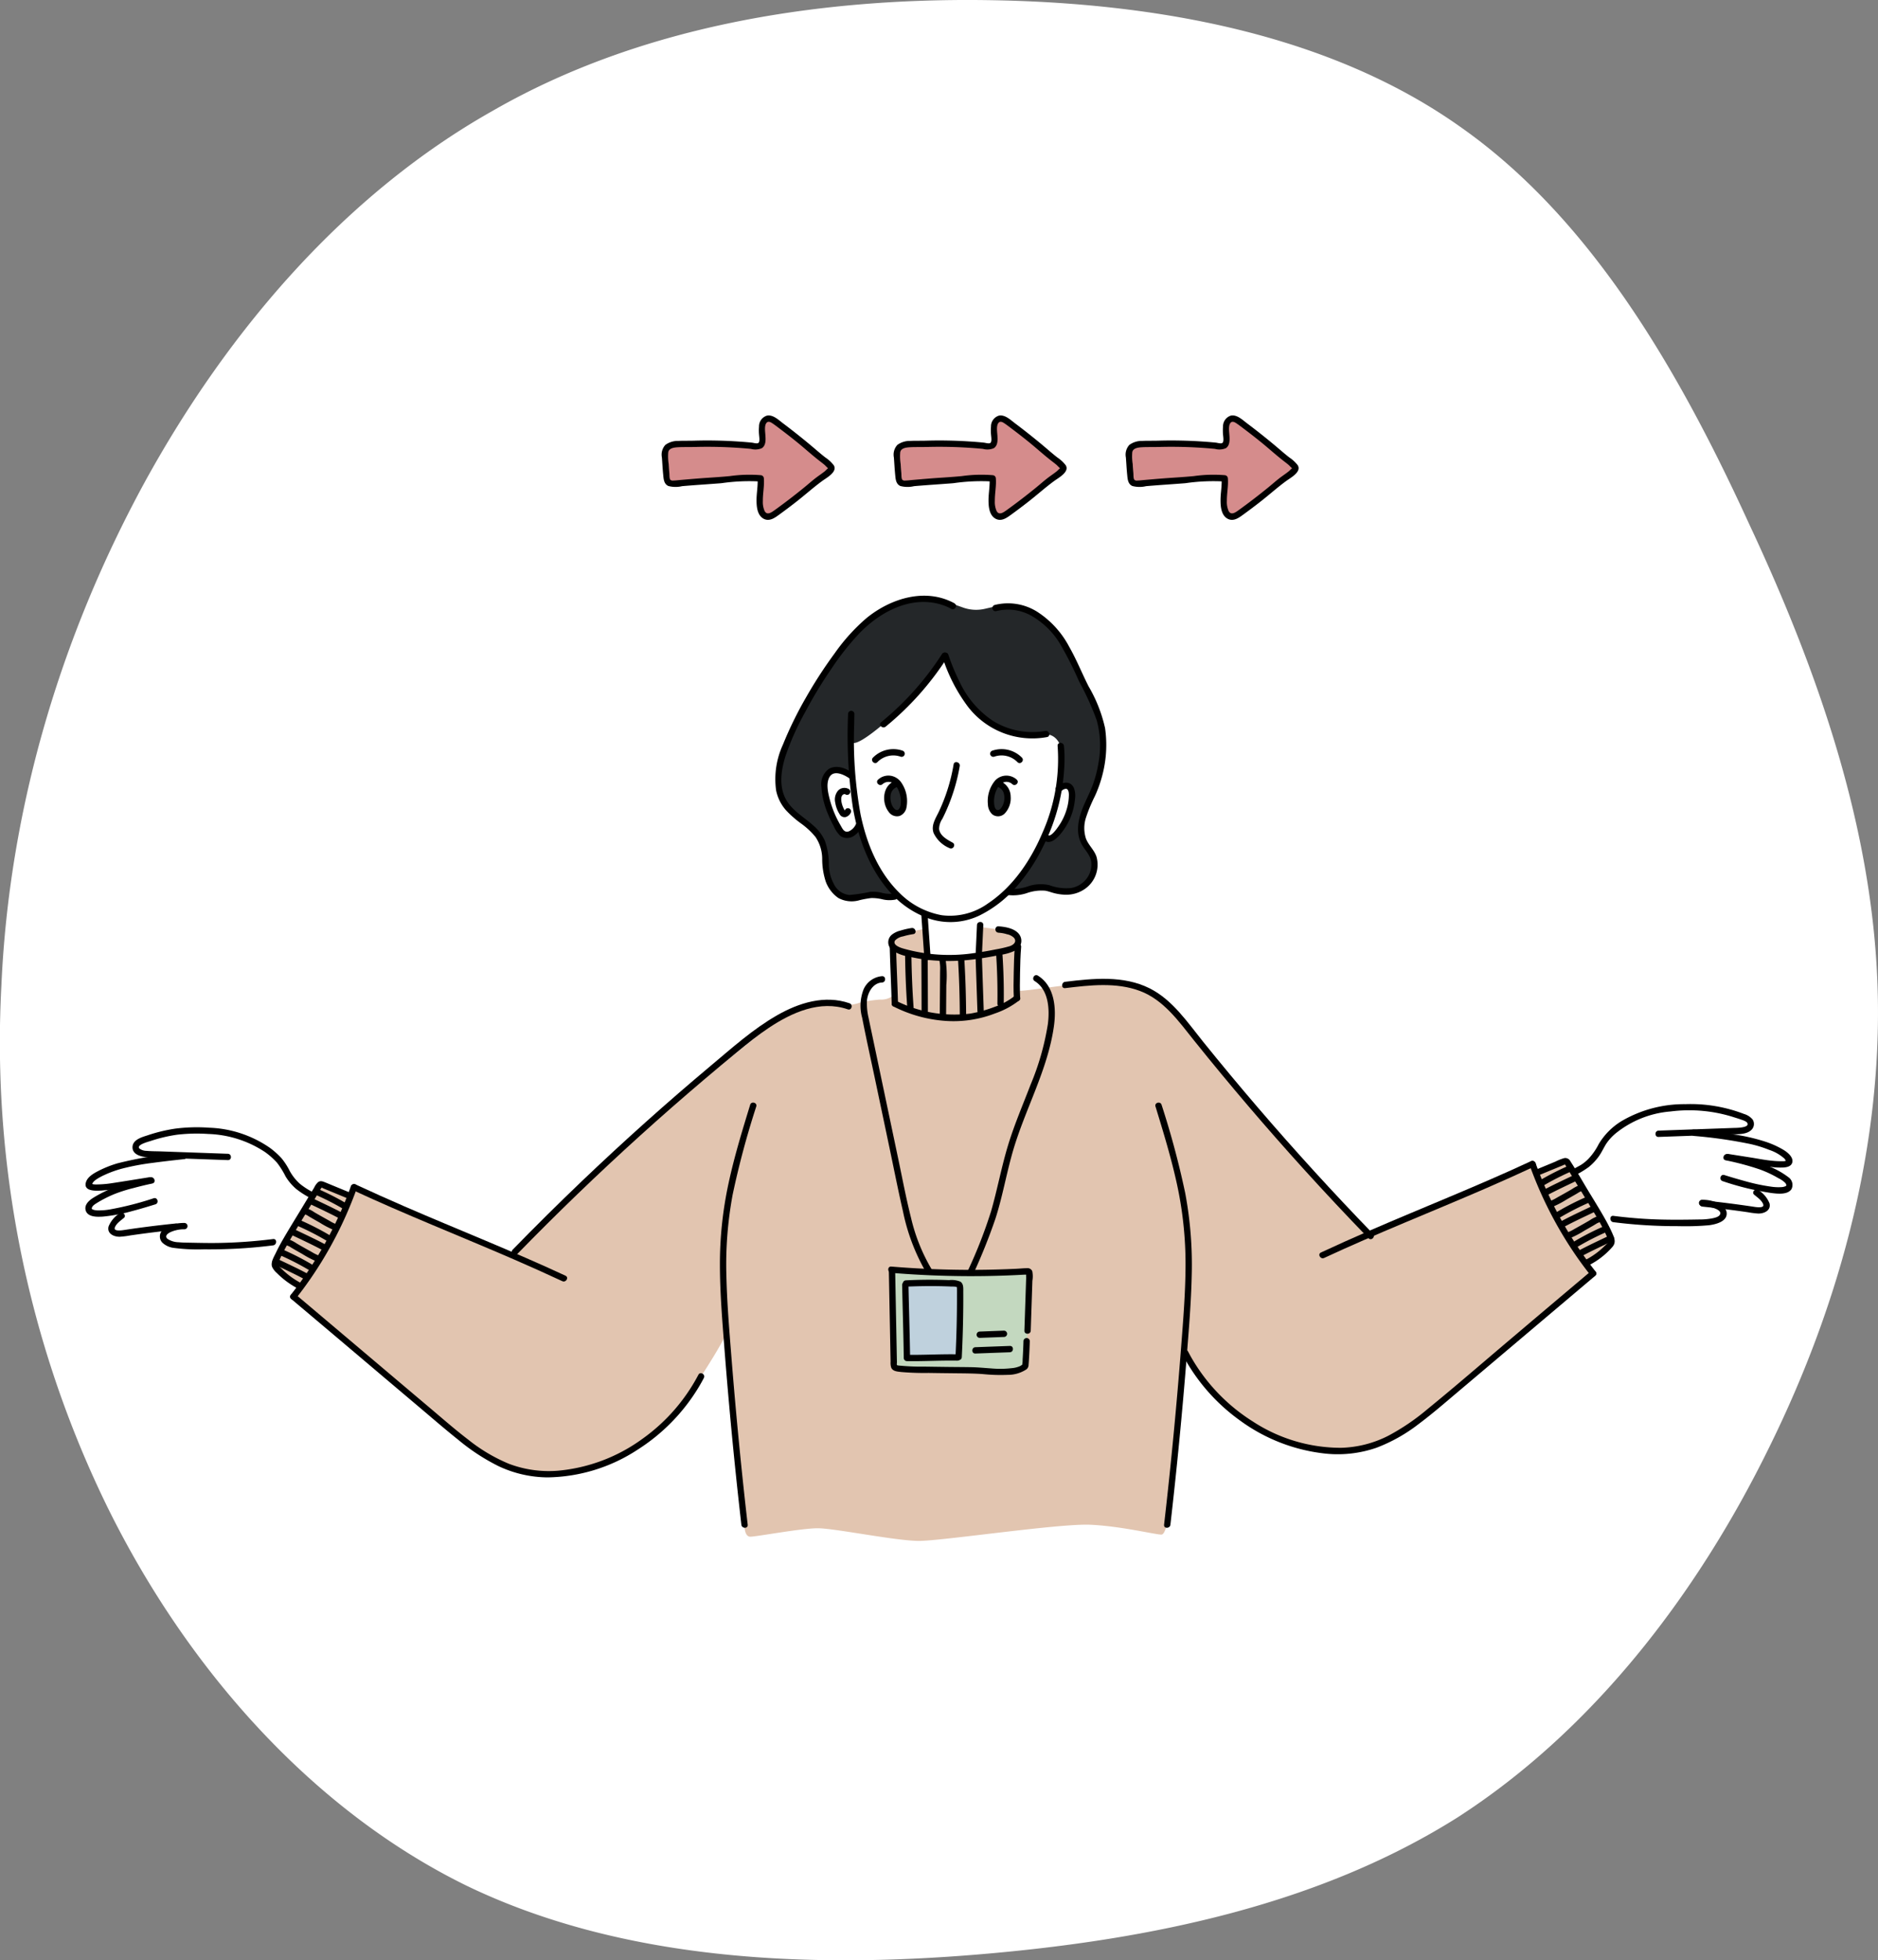 <svg xmlns="http://www.w3.org/2000/svg" width="330" height="344.438" viewBox="0 0 330 344.438"><rect x="0" y="0" width="330" height="344.438" fill="#808080" stroke="none"/><defs><clipPath id="a"><path data-name="長方形 138" fill="none" d="M0 0h300v197.755H0z"/></clipPath></defs><g data-name="グループ 247"><g data-name="グループ 246"><path d="M256.847 22.462c22.8 16.086 38.189 42.7 50.464 69.509 12.47 26.612 21.627 53.622 22.6 81.028s-6.233 55.411-19.088 81.426c-12.665 25.818-30.98 49.65-54.751 64.942-23.966 15.093-53.192 21.449-83.977 24.03s-63.129.993-90.212-12.114c-27.083-13.306-49.1-38.131-63.129-66.729a185.93 185.93 0 01-18.51-91.355c1.359-30.982 10.322-61.169 25.13-88.377C40.182 57.81 60.835 33.981 86.555 19.483c25.524-14.7 56.309-19.86 86.7-19.463s60.795 6.157 83.592 22.442z" fill="#fff"/><g data-name="グループ 236"><g data-name="グループ 235"><g data-name="グループ 230"><g data-name="グループ 229" clip-path="url(#a)" transform="translate(15 73)"><path data-name="パス 1657" d="M39.786 136.926l-3.8-3-2.1-3.227s-3.686-3.382-7.578-4.274a47.589 47.589 0 00-10.074-.612l-4.627 1.048-2.087.79-.54 1.031.591.807 2.841.624 2.225.235-5.438.817-3.223.728-3.092 1.177-1.776 1.137-.421.567.44.814 3.8.083-.314.753-3.069 1.59-.985 1.24.539.783 1.908.2 3.348-.379.009.754L5 141.925l-.426.914.367.675.85.236 8.146-1.008 1.1.126-1.406.747.2 1.217.779.594 3.314.479 6.888.063 6.448-.456 3.854-.3z" fill="#fff"/><path data-name="パス 1658" d="M294.631 139.607l-7.037-.741-.59-.319 1.439.682-.139 1.224-.751.63-3.289.632-6.878.38-6.463-.157-4.071-.849-4.815-8.148 3.632-2.355 1.952-3.32s3.525-3.549 7.373-4.619a47.569 47.569 0 0110.035-1.076l4.67.833 2.122.693.587 1-.553.833-2.81.755-2.212.337 4.834 1.359 2.963.741 3.333 1.111 1.481 1.111v1.111h-2.963l-4.074-.37 2.593 1.111 3.7 1.852.741.741-.37 1.111-2.963.37-.545-.38-2.047.38 1.719 1.806" fill="#fff"/><path data-name="パス 1659" d="M151.006 42.844s-8.405 9.507-9.241 10.172-7.132 4.369-7.132 4.369v5.446l-2.887-.517-1.975 2.109.645 3.717 2.252 5.277a7.559 7.559 0 011.865.1c.1.16 1.42-1.609 1.42-1.609l3.734 8.66a60.875 60.875 0 005.1 5.453 13.519 13.519 0 002.928 1.584l.254 7.5 7.765.2 1.28-.412.11-7.656 4.963-3.531 5.03-6.658.852-2.259.519-.786a3.253 3.253 0 01.6.36c0 .056 2.478-1.074 2.718-2.176a17.432 17.432 0 011.58-3.359v-2.843l-.907-.94-1.458.661.487-5.755.006-1.574-1.12-2.188-1.7-.2-4.5.011-6.959-3.063-3.283-4.257z" fill="#fff"/><path data-name="パス 1660" d="M141.671 93.311c.048.944.433 4.868.492 5.811.053.848.387 2.2-.286 2.871a3.426 3.426 0 01-2.229.64 22.806 22.806 0 00-3.523.531 7.417 7.417 0 01-3.027.417 22.444 22.444 0 00-2.716-.365 11.647 11.647 0 00-6.958 1.813c-4.346 2.726-28.627 23.2-28.627 23.2l-19.908 19.276-27.7-11.919-.5 1.337-5.334-2.35-8.073 13.551a1.03 1.03 0 00.153 1.493c.823.727 4.375 3.551 4.375 3.551l-1.093 1.433 28.51 24.436s6.62 5.36 10.232 6.111 10.9 2.117 17.628-1.9a58.975 58.975 0 0010.659-7.973l4.448-6.439s4.581-7.012 4.581-8.123.656 10.433.656 10.433l2.389 23.763s-.082 2.1 1.029 2.1 8.889-1.481 11.852-1.481 13.7 2.222 17.778 2.222 24.67-3.089 30.113-2.84 11.368 1.729 12.48 1.729 1.465-5.6 1.465-5.6l2.516-26.772s3.741 5.98 4.695 6.954 7.834 7.587 12.912 8.91 12.83 3.613 19.139-.68 27.41-22.176 27.41-22.176l7.29-6.528-.6-1.347s4.165-2.755 4.3-3.5-3.791-8.058-3.791-8.058l-4.284-6.831-4.921 1.968-.908-1.469-28.424 12.241-3.57-3.292s-23.167-26.406-25.6-29.183-5.011-8.092-10.205-10.25-10.008-1.047-12.23-1.047-10.022 1.375-10.381 1.058.011-7.724.011-7.724-7.546 2.25-13.7 1.852c-4.623-.3-8.538-2.23-8.518-1.852" fill="#e2c5b0"/><path data-name="パス 1661" d="M141.743 150.094l.3 16.92 1.111.37s11.852 0 14.815.37 6.3.37 6.667-.37a19.444 19.444 0 00.767-3.337l.226-5.1.274-8.682-6.476.37-7.383.087-5.185-.37z" fill="#c3d8bf"/><path data-name="パス 1662" d="M142.669 64.692a3.712 3.712 0 011.174 2.394c.05 1.411-.546 3.01-1.174 2.951a2.782 2.782 0 01-1.741-2.672c0-1.461 1.741-2.673 1.741-2.673" fill="#242729"/><path data-name="パス 1663" d="M160.301 64.692a4.327 4.327 0 00-1 1.743c-.225.951-.258 3.376.5 3.46a1.816 1.816 0 002.06-1.4 8.152 8.152 0 000-3.06 6.052 6.052 0 00-1.561-.744" fill="#242729"/><path data-name="パス 1664" d="M144.18 152.526l.226 13.091h9.165v-13.2z" fill="#bfd1dd"/><path data-name="パス 1665" d="M154.244 33.757a6.8 6.8 0 003.809.217l1.913-.442a11.47 11.47 0 015.217.594 13.29 13.29 0 015.867 4.7c1.361 2.26 4.061 7.679 4.933 9.414a39.633 39.633 0 012.84 6.931 21.915 21.915 0 01-.746 8.223c-.852 2.137-2.782 5.828-2.928 7.686s-.6 2.314.369 3.938 1.83 2.475 1.769 3.345a11.885 11.885 0 01-.763 3.137 4.1 4.1 0 01-3.41 2.1 19.951 19.951 0 01-4.777-1.032l-3.09.837-3.163.3s5.512-7.436 5.883-8.917 1.115-.426 1.115-.426l1.478-.314 2.222-3.333.6-2.714v-2.017l-.364-.94-2 .661s.7-7.078.492-7.329-.622-2.294-2.824-2.383-5.355.269-7.482-1.021-5.744-3.879-6.714-5.547-3.486-7.227-3.486-7.227l-1.2 1.745-5.1 6.238s-8.962 8.687-10.073 7.205v5.446l-2.888-.517a11.692 11.692 0 00-1.862 1.169 10.114 10.114 0 000 3.38c.308.9 2.386 5.308 2.386 5.308s.538 1.494 1.267 1.5 2.419-1.759 2.419-1.759a71.355 71.355 0 002.991 7.42c.874 1.386 3.792 5.012 3.792 5.012s-2.547-.293-3.288-.293-3.387.771-4.657.756a4.129 4.129 0 01-3.92-2.54 37.18 37.18 0 01-.99-6.731s-2.571-3.641-3.724-4.23-4.7-3.754-4.407-6.616a33.475 33.475 0 012.785-9.914c1.21-2.207 8.617-14.8 10.469-16.651s7.581-5.874 8.975-5.9 4.834-.344 5.892 0c.638.208 2.776.963 4.373 1.531" fill="#242729"/><path data-name="パス 1666" d="M147.618 90.183l-3.76.724-2.229 1.58 1.522 1.562 4.343 1.111z" fill="#e2c5b0"/><path data-name="パス 1667" d="M157.216 89.871l4.111.563 2.445 1.086.12 1.791-6.882 1.586z" fill="#e2c5b0"/></g></g><g data-name="グループ 232"><g data-name="グループ 231" clip-path="url(#a)" transform="translate(15 73)"><path data-name="パス 1668" d="M106.873 4.989q-.368.011-.735.026c-1.13.045-2.848-.176-3.79.52-.766.566-.46 1.829-.423 2.642.043.969.118 1.939.237 2.9.127 1.025.861.964 1.781.875 2.369-.21 4.744-.419 7.119-.553s5.277-.656 7.6-.347c.148 1.58-.941 6.04.97 6.7a1.848 1.848 0 001.577-.495c2.546-1.823 5-3.767 7.4-5.782.428-.36 2.472-1.656 2.517-2.181.039-.457-1.83-1.741-2.2-2.061q-1.206-1.053-2.44-2.073-2.531-2.091-5.176-4.037a1.85 1.85 0 00-1.571-.515c-.717.236-.851 1.176-.858 1.931a11.259 11.259 0 01.017 2.2c-.208.93-1.031.672-1.782.6q-3.262-.318-6.542-.37-1.853-.029-3.707.027" fill="#d58c8c"/><path data-name="パス 1669" d="M106.877 4.433c-.9.028-1.8-.008-2.7.041a3.676 3.676 0 00-2.262.7 2.542 2.542 0 00-.608 2.2c.078.991.123 1.986.224 2.976.078.776.1 1.671.909 2.044a4.989 4.989 0 002.42.029c2.294-.2 4.592-.337 6.887-.519a34.153 34.153 0 016.923-.3l-.556-.556c.1 1.276-.18 2.574-.177 3.853 0 1.137.129 2.68 1.282 3.266 1.054.536 2.033-.257 2.853-.852q1.419-1.032 2.8-2.11c1.587-1.231 3.152-2.647 4.7-3.76.737-.528 2.667-1.586 1.915-2.719a6.218 6.218 0 00-1.452-1.339c-.639-.494-1.244-1.018-1.86-1.542q-2.725-2.318-5.587-4.468c-.776-.583-1.759-1.569-2.836-1.344a1.975 1.975 0 00-1.379 1.916 8.228 8.228 0 00.015 1.528c.021.314.174 1.16-.147 1.361-.244.153-.846-.033-1.114-.062a59.655 59.655 0 00-2-.17 81.276 81.276 0 00-8.254-.173c-.713.021-.716 1.132 0 1.111q3.309-.1 6.618.072c1.151.06 2.3.142 3.45.253a2.923 2.923 0 001.931-.119c.778-.508.668-1.637.61-2.436-.039-.544-.21-1.686.293-2.1.348-.284.841.088 1.133.29.48.333.942.7 1.408 1.048q1.323 1 2.614 2.042c1.431 1.151 2.785 2.406 4.244 3.52.222.169.442.341.657.519.24.2.45.472.7.654.094.069.044.168.056-.019s.038-.091-.037-.036c-.224.166-.414.408-.634.586-.454.367-.941.688-1.409 1.037-.734.547-1.418 1.168-2.129 1.746a109.048 109.048 0 01-5.228 4.015c-.556.4-1.352.994-1.79.179a3.918 3.918 0 01-.313-1.788c-.015-1.315.284-2.647.176-3.958a.578.578 0 00-.556-.556 24.45 24.45 0 00-5.421.161c-1.911.189-3.829.281-5.744.434-1 .08-2.007.168-3.01.256-.388.034-.779.088-1.169.093a.665.665 0 01-.515-.119c-.209-.226-.161-.865-.188-1.15q-.078-.816-.12-1.634a8.408 8.408 0 01-.073-2.1c.157-.741 1.125-.818 1.747-.853.9-.049 1.8-.013 2.7-.041.713-.022.716-1.134 0-1.111"/><path data-name="パス 1670" d="M147.643 4.989q-.367.011-.735.026c-1.13.045-2.848-.176-3.79.52-.766.566-.46 1.829-.423 2.642.043.969.118 1.939.237 2.9.127 1.025.861.964 1.781.875 2.369-.21 4.744-.419 7.12-.553s5.277-.656 7.6-.347c.148 1.58-.94 6.04.97 6.7a1.848 1.848 0 001.577-.495c2.546-1.823 5-3.767 7.4-5.782.428-.36 2.472-1.656 2.517-2.181.039-.457-1.83-1.741-2.2-2.061q-1.206-1.053-2.44-2.073-2.53-2.091-5.176-4.037a1.85 1.85 0 00-1.571-.515c-.717.236-.851 1.176-.859 1.931a11.233 11.233 0 01.017 2.2c-.208.93-1.031.672-1.782.6q-3.262-.318-6.542-.37-1.853-.029-3.707.027" fill="#d58c8c"/><path data-name="パス 1671" d="M147.642 4.433c-.9.028-1.8-.008-2.7.041a3.676 3.676 0 00-2.262.7 2.543 2.543 0 00-.609 2.2c.078.991.124 1.986.224 2.976.078.776.1 1.671.909 2.044a4.989 4.989 0 002.42.029c2.294-.2 4.592-.337 6.887-.519a34.153 34.153 0 016.923-.3l-.556-.556c.1 1.276-.18 2.574-.177 3.853 0 1.137.129 2.68 1.282 3.266 1.054.536 2.033-.257 2.853-.852q1.419-1.032 2.8-2.11c1.587-1.231 3.152-2.647 4.7-3.76.737-.528 2.667-1.586 1.915-2.719a6.218 6.218 0 00-1.441-1.334c-.639-.494-1.244-1.018-1.86-1.542q-2.724-2.318-5.587-4.468c-.782-.589-1.769-1.574-2.846-1.349a1.975 1.975 0 00-1.379 1.916 8.228 8.228 0 00.015 1.528c.022.314.174 1.16-.147 1.361-.244.153-.846-.033-1.114-.062a59.655 59.655 0 00-2-.17 81.276 81.276 0 00-8.254-.173c-.713.021-.716 1.132 0 1.111q3.309-.1 6.618.072c1.151.06 2.3.142 3.45.253a2.923 2.923 0 001.931-.119c.778-.508.668-1.637.61-2.436-.039-.544-.21-1.686.293-2.1.348-.284.841.088 1.133.29.48.333.942.7 1.408 1.048q1.323 1 2.614 2.042c1.431 1.151 2.785 2.406 4.244 3.52.222.169.442.341.657.519.239.2.45.472.7.654.094.069.044.168.056-.019s.038-.091-.036-.036c-.224.166-.414.408-.635.586-.454.367-.941.688-1.409 1.037-.734.547-1.419 1.168-2.13 1.746a109.048 109.048 0 01-5.228 4.015c-.556.4-1.351.994-1.79.179a3.918 3.918 0 01-.313-1.788c-.015-1.315.284-2.647.176-3.958a.578.578 0 00-.556-.556 24.45 24.45 0 00-5.421.161c-1.911.189-3.829.281-5.744.434-1 .08-2.007.168-3.01.256-.388.034-.779.088-1.169.093a.667.667 0 01-.515-.119c-.209-.226-.16-.865-.188-1.15q-.078-.816-.12-1.634a8.408 8.408 0 01-.073-2.1c.157-.741 1.125-.818 1.747-.853.9-.049 1.8-.013 2.7-.041.713-.022.716-1.134 0-1.111"/><path data-name="パス 1672" d="M188.408 4.989q-.368.011-.735.026c-1.13.045-2.848-.176-3.79.52-.766.566-.46 1.829-.423 2.642.043.969.118 1.939.237 2.9.127 1.025.861.964 1.781.875 2.369-.21 4.744-.419 7.119-.553s5.277-.656 7.6-.347c.149 1.58-.94 6.04.97 6.7a1.849 1.849 0 001.578-.495c2.546-1.823 5-3.767 7.4-5.782.427-.36 2.472-1.656 2.517-2.181.04-.457-1.83-1.741-2.2-2.061q-1.206-1.053-2.44-2.073-2.531-2.091-5.176-4.037a1.85 1.85 0 00-1.571-.515c-.717.236-.851 1.176-.859 1.931a11.23 11.23 0 01.016 2.2c-.208.93-1.031.672-1.782.6q-3.261-.318-6.542-.37-1.853-.029-3.707.027" fill="#d58c8c"/><path data-name="パス 1673" d="M188.408 4.433c-.9.028-1.8-.008-2.7.041a3.676 3.676 0 00-2.262.7 2.54 2.54 0 00-.608 2.2c.078.991.123 1.986.224 2.976.078.776.1 1.671.909 2.044a4.991 4.991 0 002.421.029c2.294-.2 4.591-.337 6.887-.519a34.15 34.15 0 016.923-.3l-.555-.556c.105 1.276-.179 2.574-.176 3.853 0 1.137.129 2.68 1.282 3.266 1.054.536 2.033-.257 2.853-.852q1.419-1.032 2.8-2.11c1.587-1.231 3.151-2.647 4.7-3.76.737-.528 2.666-1.586 1.915-2.719a6.216 6.216 0 00-1.451-1.339c-.639-.494-1.245-1.018-1.86-1.542q-2.724-2.318-5.587-4.468c-.782-.589-1.769-1.574-2.846-1.349a1.974 1.974 0 00-1.369 1.921 8.194 8.194 0 00.015 1.528c.021.314.174 1.16-.147 1.361-.244.153-.845-.033-1.114-.062a59.655 59.655 0 00-2-.17 81.269 81.269 0 00-8.253-.173c-.713.021-.716 1.132 0 1.111q3.309-.1 6.618.072c1.151.06 2.3.142 3.45.253a2.922 2.922 0 001.93-.119c.778-.508.668-1.637.61-2.436-.039-.544-.21-1.686.293-2.1.348-.284.841.088 1.133.29.48.333.942.7 1.408 1.048q1.322 1 2.614 2.042c1.431 1.151 2.785 2.406 4.244 3.52.222.169.442.341.657.519.239.2.45.472.7.654.094.069.044.168.057-.019s.038-.091-.037-.036c-.224.166-.414.408-.634.586-.455.367-.941.688-1.409 1.037-.734.547-1.418 1.168-2.129 1.746a112.131 112.131 0 01-5.228 4.015c-.555.4-1.351.994-1.79.179a3.923 3.923 0 01-.313-1.788c-.014-1.315.284-2.647.176-3.958a.578.578 0 00-.556-.556 24.447 24.447 0 00-5.42.161c-1.911.189-3.829.281-5.744.434-1 .08-2.007.168-3.011.256-.388.034-.779.088-1.168.093a.665.665 0 01-.515-.119c-.21-.226-.161-.865-.188-1.15a40.654 40.654 0 01-.121-1.634 8.426 8.426 0 01-.072-2.1c.157-.741 1.124-.818 1.747-.853.9-.049 1.8-.013 2.7-.041.713-.022.716-1.134 0-1.111"/></g></g><g data-name="グループ 234"><g data-name="グループ 233" clip-path="url(#a)" transform="translate(15 73)"><path data-name="パス 1674" d="M134.027 52.425a86.716 86.716 0 00.824 16.363c.905 5.341 2.784 10.619 6.37 14.763a16.2 16.2 0 007.184 4.9 11.816 11.816 0 008.638-.557 20.636 20.636 0 006.73-5.279 31.7 31.7 0 004.468-6.775 34.817 34.817 0 003.822-15.845q-.017-.966-.11-1.928c-.068-.706-1.18-.713-1.111 0a31.871 31.871 0 01-2.672 15.282c-2.043 4.814-5.16 9.465-9.575 12.4a11.413 11.413 0 01-8.1 2.064 13.975 13.975 0 01-7.458-3.941c-3.749-3.677-5.779-8.741-6.824-13.8a72.994 72.994 0 01-1.114-15.788q.013-.927.034-1.854a.556.556 0 00-1.111 0"/><path data-name="パス 1675" d="M168.682 55.433a13.2 13.2 0 01-9.124-1.72 16.716 16.716 0 01-5.914-6.851 37.209 37.209 0 01-2-4.82c-.232-.671-1.306-.383-1.071.3a29.412 29.412 0 004.493 8.807 14.284 14.284 0 0013.917 5.36c.7-.126.4-1.2-.3-1.071"/><path data-name="パス 1676" d="M150.526 41.917a50.8 50.8 0 01-10.692 11.979c-.563.441.229 1.222.786.786a51.742 51.742 0 0010.865-12.2c.4-.6-.564-1.154-.959-.561"/><path data-name="パス 1677" d="M152.733 33.014c-5.143-2.814-11.292-.857-15.545 2.652a33.444 33.444 0 00-5.526 6.135 79.054 79.054 0 00-5.036 7.76 66.158 66.158 0 00-4.065 8.313 14.466 14.466 0 00-1.184 8.008 7.556 7.556 0 001.693 3.437 17.79 17.79 0 002.638 2.337 13.407 13.407 0 012.58 2.394 6.922 6.922 0 011.187 3.824 12.948 12.948 0 00.618 4.007 6.047 6.047 0 002.214 2.9 4.911 4.911 0 003.773.376 16.84 16.84 0 011.981-.358 7.4 7.4 0 012.012.224 5.375 5.375 0 002.233.051c.7-.158.4-1.229-.3-1.071a5.052 5.052 0 01-2.126-.149 6.467 6.467 0 00-1.966-.153 28.626 28.626 0 01-3.658.554 3.4 3.4 0 01-2.741-1.94 7.616 7.616 0 01-.878-3.463 12.1 12.1 0 00-.708-4.163 7.8 7.8 0 00-2.007-2.633c-1.659-1.5-3.776-2.637-4.857-4.672-1.217-2.291-.8-5.053-.072-7.426a46.137 46.137 0 013.477-7.811 77.409 77.409 0 014.637-7.662 47.128 47.128 0 014.95-6.263c3.639-3.737 8.985-6.6 14.3-5a9.332 9.332 0 011.8.758c.627.344 1.189-.616.561-.959"/><path data-name="パス 1678" d="M134.865 62.832c-1.176-.824-2.773-1.5-4.166-.762a3.334 3.334 0 00-1.368 3.182 14.462 14.462 0 001.095 4.62 20.813 20.813 0 001.068 2.268 5.123 5.123 0 001.21 1.771 2.109 2.109 0 002.19.054 3.713 3.713 0 001.538-1.772c.315-.639-.643-1.2-.959-.561a2.509 2.509 0 01-1.319 1.445c-.808.263-1.083-.42-1.42-1a18.147 18.147 0 01-1.9-4.5c-.312-1.2-.732-2.837-.094-4.009.758-1.392 2.645-.414 3.563.229.587.411 1.143-.552.561-.959"/><path data-name="パス 1679" d="M134.117 65.629a1.541 1.541 0 00-1.876.313 2.442 2.442 0 00-.471 2.109 5.252 5.252 0 00.767 2.012.984.984 0 001.075.5 1.471 1.471 0 00.872-.737.556.556 0 00-.959-.561c-.032.05-.063.1-.1.149.047-.063-.064.067-.065.067.041-.035-.037-.006-.009.006a.072.072 0 01.059-.009h-.053c-.158-.041.253.06.184.093 0 0-.1-.154-.1-.157a4.587 4.587 0 01-.166-.3 4.312 4.312 0 01-.436-1.366c-.006-.039-.006-.041 0-.007 0-.021 0-.041-.006-.063 0-.063-.009-.124-.011-.187a2.76 2.76 0 01.01-.3 1.14 1.14 0 01.17-.451c-.039.049.052-.051.06-.06.082-.093-.056.021.051-.043.045-.027.088-.054.136-.077-.071.034 0 0 .036-.009a1.1 1.1 0 01.124-.029c-.123.017.036.009.052.009-.112 0 .015.007.046.016-.089-.025.014.01.048.03a.556.556 0 10.561-.959"/><path data-name="パス 1680" d="M160.074 34.373a8.353 8.353 0 016.357.939 14.02 14.02 0 014.9 4.919 62.486 62.486 0 013.276 6.489 49.478 49.478 0 013.106 6.828 16.956 16.956 0 01.3 7.57 20.986 20.986 0 01-.979 3.754c-.45 1.239-1.061 2.405-1.581 3.614-.936 2.173-1.575 4.756-.333 6.951.553.978 1.425 1.762 1.616 2.915a4.05 4.05 0 01-.625 2.782 4.337 4.337 0 01-2.909 1.9 8.5 8.5 0 01-3.807-.5 6.91 6.91 0 00-3.631.16 8.227 8.227 0 01-3.525.479c-.7-.127-1 .943-.3 1.071a7.791 7.791 0 003.444-.3 7.818 7.818 0 013.277-.44c.6.1 1.169.341 1.76.474a8.992 8.992 0 001.767.231 5.719 5.719 0 003.51-1.061 5.188 5.188 0 001.983-5.59c-.391-1.22-1.432-2.06-1.87-3.248a5.967 5.967 0 01.017-3.653 27.638 27.638 0 011.575-3.789 22.34 22.34 0 001.378-3.967 20.807 20.807 0 00.4-7.968 25.419 25.419 0 00-2.9-7.344c-1.17-2.31-2.129-4.725-3.418-6.974a16.376 16.376 0 00-5.483-6.043 9.619 9.619 0 00-7.594-1.273.556.556 0 00.3 1.071"/><path data-name="パス 1681" d="M171.412 66.098a1.353 1.353 0 01.9-.5c.443.031.5.666.51 1a8.988 8.988 0 01-.478 2.891 10.116 10.116 0 01-1.269 2.587c-.254.374-1.469 2.2-2 1.611-.478-.533-1.262.255-.786.786 1.15 1.28 2.625-.354 3.321-1.255a11.085 11.085 0 002.287-5.842 3.753 3.753 0 00-.2-1.93c-.644-1.381-2.181-1.037-3.08-.137a.556.556 0 00.786.786"/><path data-name="パス 1682" d="M140.08 64.783a1.58 1.58 0 012.316.239 4.75 4.75 0 01.882 3.161 1.564 1.564 0 01-.365 1.036.455.455 0 01-.466.084.821.821 0 01-.268-.183c-.025-.024-.049-.051-.073-.076s-.138-.172-.081-.094a2.5 2.5 0 01-.453-.979 2.319 2.319 0 01-.084-.48 3.844 3.844 0 010-.634 1.752 1.752 0 011.323-1.63c.695-.167.4-1.239-.3-1.071-2.377.57-2.7 3.741-1.38 5.454a1.779 1.779 0 001.937.766 1.962 1.962 0 001.218-1.509 5.732 5.732 0 00-.812-4.216 2.832 2.832 0 00-1.887-1.332 2.68 2.68 0 00-2.3.679c-.528.485.26 1.269.786.786"/><path data-name="パス 1683" d="M139.178 60.911a3.908 3.908 0 014.1-.949.556.556 0 00.3-1.071 5.021 5.021 0 00-5.185 1.235c-.5.514.288 1.3.786.786"/><path data-name="パス 1684" d="M163.675 63.998a2.708 2.708 0 00-3.806.14 5.627 5.627 0 00-1.275 4.215 2.484 2.484 0 00.747 1.713 1.635 1.635 0 002.234-.159 3.879 3.879 0 001.018-2.963 2.926 2.926 0 00-2.146-2.788c-.695-.167-.991.9-.3 1.071a1.668 1.668 0 011.292 1.441 2.032 2.032 0 01.047.476c0 .1 0 .193-.007.289a2.538 2.538 0 01-.027.255 2.837 2.837 0 01-.364 1.034 1.37 1.37 0 01-.266.36.667.667 0 01-.521.256c-.393-.043-.525-.522-.588-.9a4.763 4.763 0 01.6-3.033 1.868 1.868 0 011.205-.989 1.516 1.516 0 011.362.366c.526.484 1.313-.3.786-.786"/><path data-name="パス 1685" d="M164.577 60.126a5.022 5.022 0 00-5.185-1.235.57.57 0 00-.388.683.56.56 0 00.683.388 3.909 3.909 0 014.1.949c.5.516 1.283-.271.786-.786"/><path data-name="パス 1686" d="M152.569 61.308a31.65 31.65 0 01-2.6 8.318c-.561 1.179-1.4 2.385-.916 3.741a5.359 5.359 0 002.781 2.65c.626.345 1.188-.614.561-.96-.952-.524-2.229-1.187-2.38-2.4a3.255 3.255 0 01.577-1.787q.439-.869.824-1.763a32.762 32.762 0 002.228-7.5c.119-.7-.952-1-1.072-.3"/><path data-name="パス 1687" d="M146.901 87.877l.509 7.286c.05.709 1.161.715 1.111 0l-.509-7.286c-.05-.709-1.161-.715-1.111 0"/><path data-name="パス 1688" d="M156.675 89.531c-.061 1.59-.159 3.179-.22 4.769-.027.715 1.084.714 1.111 0 .061-1.59.159-3.178.22-4.769.027-.715-1.084-.714-1.111 0"/><path data-name="パス 1689" d="M141.342 93.386c.085 3.321.259 6.64.343 9.962a.556.556 0 001.111 0c-.084-3.322-.258-6.64-.343-9.962a.556.556 0 00-1.111 0"/><path data-name="パス 1690" d="M141.96 103.827a23.873 23.873 0 009.1 2.548 20.172 20.172 0 008.761-1.3 14.454 14.454 0 004.277-2.3c.552-.455-.238-1.237-.786-.786a12.463 12.463 0 01-3.465 1.9 23.545 23.545 0 01-4.3 1.2 22.833 22.833 0 01-13.029-2.215c-.628-.342-1.19.617-.561.959"/><path data-name="パス 1691" d="M163.324 93.386c-.13 1.5-.163 3.016-.193 4.523-.03 1.489-.062 2.987.019 4.476.038.711 1.15.716 1.111 0-.08-1.488-.048-2.986-.019-4.476.03-1.507.062-3.021.193-4.523.062-.712-1.05-.708-1.111 0"/><path data-name="パス 1692" d="M172.166 100.625c4.327-.525 8.95-1.071 13.134.491 4.2 1.568 6.878 5.416 9.575 8.778q9.282 11.57 19.249 22.568 5.574 6.149 11.352 12.109c.5.514 1.284-.272.786-.786q-10.45-10.777-20.228-22.174-4.887-5.7-9.6-11.54c-2.751-3.412-5.394-7.394-9.423-9.412-4.593-2.3-9.926-1.743-14.847-1.146-.7.085-.709 1.2 0 1.111"/><path data-name="パス 1693" d="M217.676 148.034c9.313-4.335 18.869-8.09 28.29-12.176q4.331-1.878 8.611-3.868c.648-.3.084-1.26-.56-.96-9.313 4.335-18.869 8.091-28.29 12.176q-4.33 1.878-8.61 3.868c-.648.3-.084 1.259.56.959"/><path data-name="パス 1694" d="M192.808 165.047a33.4 33.4 0 0010.052 11.523 30.992 30.992 0 0015.179 5.853 20.812 20.812 0 008.831-1.041 28.687 28.687 0 007.4-4.158c2.413-1.8 4.684-3.781 6.983-5.72q3.7-3.125 7.4-6.255 7.395-6.255 14.792-12.506l1.893-1.6c.547-.461-.242-1.244-.786-.786q-7.267 6.126-14.513 12.266c-4.722 4-9.4 8.057-14.195 11.964a38.948 38.948 0 01-6.9 4.69 19.362 19.362 0 01-8.3 2.114 28.292 28.292 0 01-15.512-4.632 32.294 32.294 0 01-10.46-10.664q-.476-.793-.9-1.613c-.332-.634-1.292-.073-.959.561"/><path data-name="パス 1695" d="M253.76 131.663a69.449 69.449 0 007.854 15.5q1.391 2.045 2.928 3.984c.442.561 1.224-.23.786-.786a67.365 67.365 0 01-8.71-14.512q-.973-2.207-1.787-4.479c-.241-.667-1.315-.379-1.071.3"/><path data-name="パス 1696" d="M276.444 126.768l12.7-.453c1.177-.042 2.892.1 3.74-.926a1.44 1.44 0 00.083-1.681 3.066 3.066 0 00-1.5-.972 26.13 26.13 0 00-10.336-1.726 21.781 21.781 0 00-10.972 2.847 11.79 11.79 0 00-4.252 4.2 10.854 10.854 0 01-1.781 2.55 7.275 7.275 0 01-1.227 1.016c-.43.272-.894.485-1.33.748a.556.556 0 00.561.959 17.045 17.045 0 002.06-1.285 9.731 9.731 0 001.761-1.877c.487-.682.827-1.452 1.27-2.162a8.518 8.518 0 011.7-1.874 17.531 17.531 0 019.629-3.838 25.845 25.845 0 0110.9.942c.468.154.943.286 1.407.454.331.12 1.042.314 1.2.668.389.852-2.153.821-2.462.832l-13.157.47c-.713.025-.716 1.137 0 1.111"/><path data-name="パス 1697" d="M255.352 133.52l2.479-1.023 1.2-.494.6-.247a2.552 2.552 0 01.342-.141c.017 0-.1-.156.02 0a9.647 9.647 0 01.66 1.091l.754 1.247 1.367 2.26c.891 1.473 1.793 2.94 2.668 4.422.417.706.824 1.42 1.2 2.149q.273.527.523 1.065c.1.213.2.427.286.643a1.486 1.486 0 01.2.6c-.04.315-.543.688-.755.9q-.453.444-.944.847a13.978 13.978 0 01-2.262 1.491c-.63.338-.07 1.3.561.959a13.728 13.728 0 004.116-3.238c.622-.758.323-1.488-.029-2.3a28.065 28.065 0 00-1.3-2.574c-.945-1.687-1.974-3.327-2.975-4.981-1.035-1.71-2.017-3.469-3.11-5.142a1.017 1.017 0 00-1.051-.571 8.5 8.5 0 00-1.591.627l-3.248 1.34c-.652.269-.366 1.344.3 1.071"/><path data-name="パス 1698" d="M282.652 126.595a81.972 81.972 0 019.97 1.433 21.422 21.422 0 013.217 1 7.628 7.628 0 012.714 1.543c.117.124.187.33.3.437-.017-.017.049-.085.062-.1a1.179 1.179 0 01-.611.125 13.667 13.667 0 01-1.83-.072c-1.264-.114-2.523-.371-3.776-.568l-4.012-.632c-.7-.11-1 .96-.3 1.071 2.6.41 5.209.924 7.826 1.213a12.614 12.614 0 002.174.095c.6-.04 1.367-.193 1.547-.871.242-.915-.782-1.749-1.447-2.171a15.835 15.835 0 00-3.308-1.506 33.337 33.337 0 00-6.3-1.364 193.899 193.899 0 00-6.22-.748c-.71-.075-.7 1.037 0 1.111"/><path data-name="パス 1699" d="M288.242 130.878a47.788 47.788 0 015.951 1.589A19.5 19.5 0 01297.47 134a4.714 4.714 0 011.213.827.754.754 0 01.208.417c.016.107.005-.006 0 .013-.006.058-.043.134 0 .027a.328.328 0 01-.057.094c.111-.112 0 0-.027.012s.074-.054-.017.008a.983.983 0 01-.134.071c.1-.045-.152.044-.214.059a2.3 2.3 0 01-.273.049 8.52 8.52 0 01-1.912-.065 33.771 33.771 0 01-4.66-.989 99.026 99.026 0 01-3.6-1.059c-.685-.211-.977.861-.3 1.071a48.713 48.713 0 008.6 2.093c1.032.121 2.818.349 3.5-.688a1.647 1.647 0 00-.541-2.095 14.111 14.111 0 00-3.534-1.953 36.625 36.625 0 00-7.186-2.085c-.7-.146-1 .925-.3 1.071"/><path data-name="パス 1700" d="M293.247 136.927c.542.444 1.379 1.021 1.594 1.723.221.721-1.449.423-1.79.371a189.793 189.793 0 00-8.894-1.12c-.71-.074-.705 1.037 0 1.111q2.72.283 5.431.635 1.274.167 2.547.353a15.432 15.432 0 001.818.229c1.038.026 2.288-.547 1.983-1.791a4.958 4.958 0 00-1.9-2.3c-.549-.45-1.339.332-.786.786"/><path data-name="パス 1701" d="M268.496 141.746a88.134 88.134 0 0011.421.7 47.037 47.037 0 005.321-.154c1.253-.147 3.544-.69 3.128-2.454a2.437 2.437 0 00-1.607-1.519 6.942 6.942 0 00-2.691-.51.556.556 0 000 1.111 6.038 6.038 0 011.97.311c.393.13 1.309.442 1.25.988-.067.618-1.087.789-1.56.883a12.381 12.381 0 01-2.193.172c-3.194.058-6.377.086-9.568-.115q-2.743-.173-5.47-.523c-.707-.091-.7 1.021 0 1.111"/><path data-name="パス 1702" d="M140.002 98.521a3.9 3.9 0 00-3.251 2.306 7.941 7.941 0 00-.248 5.023c.744 3.827 1.6 7.634 2.4 11.449l2.4 11.4c.781 3.711 1.511 7.438 2.364 11.134a35.369 35.369 0 004 10.615c.372.609 1.333.052.959-.561a31.97 31.97 0 01-3.551-8.945c-.857-3.4-1.505-6.85-2.227-10.277l-4.587-21.8c-.214-1.016-.435-2.031-.64-3.048a10.653 10.653 0 01-.281-2.983c.12-1.438 1.047-3.126 2.657-3.2.712-.032.716-1.143 0-1.111"/><path data-name="パス 1703" d="M166.811 99.385c2.472 1.533 2.646 4.938 2.323 7.53a46.135 46.135 0 01-3.04 10.672c-1.353 3.523-2.848 7-3.949 10.61-1.166 3.825-1.883 7.767-2.986 11.608a83.776 83.776 0 01-4.08 10.448c-.285.649.672 1.215.96.561a102.718 102.718 0 003.872-9.668c1.239-3.836 1.918-7.835 3.027-11.709 2.129-7.436 6.143-14.336 7.246-22.061.449-3.148.177-7.1-2.812-8.95-.609-.378-1.168.583-.561.959"/><path data-name="パス 1704" d="M141.619 150.649q6.679.553 13.388.58 3.351.012 6.7-.11 1.651-.06 3.3-.153c.106-.006.375.028.458-.026h.054q.223.012-.178-.189a3.349 3.349 0 00-.024.732l-.061 1.828-.249 7.5c-.024.715 1.087.714 1.111 0l.234-7.039.058-1.737a4.585 4.585 0 00-.024-1.685.889.889 0 00-.92-.517c-.609 0-1.225.069-1.833.1q-7.015.336-14.042.086-3.992-.142-7.972-.474c-.713-.059-.709 1.053 0 1.111"/><path data-name="パス 1705" d="M164.843 162.649q-.03 1.088-.086 2.176-.028.544-.063 1.087a4.2 4.2 0 01-.111 1.056l.256-.332c-.194.131-.386.29-.593.4a4.65 4.65 0 01-1.477.363 17.69 17.69 0 01-3.589.043c-1.186-.076-2.369-.2-3.558-.217-1.375-.025-2.751-.027-4.126-.044s-2.77-.036-4.155-.057a37.144 37.144 0 01-3.99-.152c-.113-.014-.664-.028-.734-.116-.056-.07-.01-.4-.011-.493q0-.277-.011-.555l-.039-2.036-.082-4.257-.177-9.254a.556.556 0 00-1.111 0l.19 9.9.094 4.9.023 1.2a2.86 2.86 0 00.107 1.036c.28.676 1.128.7 1.751.776a47.045 47.045 0 004.821.164q2.493.037 4.986.063c1.517.016 3.029.024 4.543.136a30.293 30.293 0 004.34.137 5.949 5.949 0 003.333-.973 1.007 1.007 0 00.366-.794c.044-.451.065-.906.091-1.358q.084-1.4.121-2.81a.556.556 0 00-1.111 0"/><path data-name="パス 1706" d="M143.522 152.755c.091 4.284.229 8.567.287 12.852a.565.565 0 00.556.556c2.957.048 5.911-.141 8.867-.085a.556.556 0 000-1.111c-2.956-.057-5.911.133-8.867.085l.556.556c-.058-4.285-.2-8.568-.287-12.852a.556.556 0 00-1.111 0"/><path data-name="パス 1707" d="M144.18 153.081q2.739-.133 5.483-.1 1.28.019 2.559.077a4.451 4.451 0 01.73.036c.219.049.189.079.2.31.016.425.006.854.006 1.279q.009 5.391-.265 10.778c-.036.715 1.075.713 1.111 0q.232-4.609.262-9.224.007-1.142 0-2.285c0-.6.068-1.358-.5-1.749a4 4 0 00-2-.276q-1.142-.045-2.284-.06-2.651-.034-5.3.1c-.712.034-.716 1.146 0 1.111"/><path data-name="パス 1708" d="M157.188 162.075l4.2-.159a.556.556 0 100-1.111l-4.2.159a.556.556 0 100 1.111"/><path data-name="パス 1709" d="M156.388 164.827l6.07-.224c.713-.026.716-1.137 0-1.111l-6.07.224c-.713.026-.716 1.137 0 1.111"/><path data-name="パス 1710" d="M256.112 135.378a46.765 46.765 0 014.978-2.546.561.561 0 00.2-.76.568.568 0 00-.761-.2 46.631 46.631 0 00-4.977 2.546c-.6.383-.044 1.345.56.959"/><path data-name="パス 1711" d="M256.786 137.054c1.754-.941 3.568-1.771 5.361-2.634a.561.561 0 00.2-.76.567.567 0 00-.76-.2c-1.793.863-3.607 1.693-5.361 2.634-.63.338-.07 1.3.561.959"/><path data-name="パス 1712" d="M257.722 139.093a16.678 16.678 0 002.592-1.349q.658-.371 1.312-.749l.608-.357a2.857 2.857 0 01.6-.322.556.556 0 00-.3-1.071 6.315 6.315 0 00-1.3.69q-.652.381-1.31.751t-1.318.737a7.708 7.708 0 01-1.183.6.569.569 0 00-.388.683.561.561 0 00.683.388"/><path data-name="パス 1713" d="M259.203 140.874a46.787 46.787 0 014.978-2.546.561.561 0 00.2-.76.568.568 0 00-.76-.2 46.745 46.745 0 00-4.977 2.546c-.6.383-.044 1.346.561.959"/><path data-name="パス 1714" d="M259.877 142.55c1.754-.941 3.568-1.771 5.361-2.634a.561.561 0 00.2-.76.567.567 0 00-.76-.2c-1.793.863-3.607 1.693-5.361 2.634-.63.338-.07 1.3.561.959"/><path data-name="パス 1715" d="M262.294 146.026a46.829 46.829 0 014.977-2.546.56.56 0 00.2-.76.568.568 0 00-.76-.2 46.715 46.715 0 00-4.977 2.546c-.6.383-.044 1.346.561.959"/><path data-name="パス 1716" d="M262.97 147.703c1.754-.941 3.568-1.771 5.361-2.634a.561.561 0 00.2-.76.567.567 0 00-.76-.2c-1.793.863-3.607 1.693-5.361 2.634-.63.338-.07 1.3.561.959"/><path data-name="パス 1717" d="M260.812 144.589a16.677 16.677 0 002.592-1.349q.658-.371 1.312-.749l.608-.357a2.855 2.855 0 01.6-.322.556.556 0 00-.3-1.071 6.311 6.311 0 00-1.3.69q-.652.381-1.31.751t-1.318.737a7.686 7.686 0 01-1.184.6.569.569 0 00-.388.683.561.561 0 00.683.388"/><path data-name="パス 1718" d="M134.277 103.28c-4.356-1.508-8.9-.081-12.742 2.122-4.208 2.411-7.888 5.711-11.59 8.815q-11.668 9.782-22.686 20.306-6.2 5.923-12.184 12.07c-.5.513.286 1.3.786.786q10.469-10.753 21.606-20.826 5.549-5.018 11.257-9.857 2.87-2.433 5.778-4.821c1.818-1.492 3.644-2.974 5.6-4.278 4.042-2.69 9-4.932 13.876-3.244.677.234.968-.838.3-1.071"/><path data-name="パス 1719" d="M17.355 129.555a65.325 65.325 0 00-11.7 1.848 19.212 19.212 0 00-3.42 1.366c-.839.437-1.951 1.08-2.167 2.09-.327 1.529 1.866 1.373 2.774 1.331a39.763 39.763 0 004.318-.578l4.458-.7c.7-.111.405-1.182-.3-1.071-2.3.362-4.6.745-6.9 1.09a18.4 18.4 0 01-2.288.185 4.011 4.011 0 01-.7-.024c-.084-.013-.233-.068-.286-.072-.2-.012.1-.021.005.061.081-.074.155-.275.244-.379a2.889 2.889 0 01.569-.493 10.353 10.353 0 011.422-.769 19.159 19.159 0 013.148-1.127 42.769 42.769 0 015.386-1c1.806-.241 3.616-.449 5.428-.64.7-.074.711-1.186 0-1.111"/><path data-name="パス 1720" d="M11.47 133.881a40.72 40.72 0 00-6.42 1.76 23.245 23.245 0 00-3.55 1.749c-.775.467-1.728 1.244-1.447 2.274.334 1.223 2.061 1.169 3.045 1.1a29.13 29.13 0 005.162-.976c1.36-.354 2.7-.762 4.046-1.176.681-.21.39-1.283-.3-1.071a55.375 55.375 0 01-7.719 1.971 11.673 11.673 0 01-2 .167 3.091 3.091 0 01-.7-.069c-.075-.017-.273-.079-.264-.075.06.026-.258-.145-.112-.055-.017-.01-.131-.1-.062-.053.052.04-.014-.016-.028-.051.022.055 0-.061 0-.034.04-.4.424-.66.74-.865a20.817 20.817 0 013.321-1.7 26.107 26.107 0 013.306-1.036 61.64 61.64 0 013.281-.791c.7-.146.4-1.218-.3-1.071"/><path data-name="パス 1721" d="M5.973 140.216a4.961 4.961 0 00-1.9 2.3c-.306 1.244.946 1.817 1.983 1.791a15.417 15.417 0 001.818-.229q1.272-.186 2.547-.353 2.711-.355 5.431-.636c.7-.073.711-1.185 0-1.111-2.971.309-5.94.671-8.894 1.12-.34.052-2.01.351-1.79-.371.214-.7 1.052-1.279 1.594-1.723s-.237-1.235-.786-.786"/><path data-name="パス 1722" d="M84.372 151.154c-9.313-4.335-18.869-8.09-28.29-12.176q-4.33-1.878-8.611-3.868c-.644-.3-1.209.657-.561.959 9.313 4.335 18.869 8.09 28.29 12.176q4.331 1.878 8.611 3.868c.644.3 1.21-.657.561-.959"/><path data-name="パス 1723" d="M107.721 168.561a32.218 32.218 0 01-9.827 11.248 29.715 29.715 0 01-14.862 5.609 19.825 19.825 0 01-8.627-1.226 29.63 29.63 0 01-7.129-4.236c-2.34-1.787-4.559-3.736-6.808-5.635q-3.629-3.063-7.253-6.13-7.226-6.113-14.455-12.221l-1.824-1.537c-.543-.458-1.333.324-.786.786q7.437 6.268 14.857 12.555 3.713 3.142 7.429 6.281c2.358 1.991 4.692 4.02 7.105 5.944a36.247 36.247 0 007.076 4.624 20.526 20.526 0 008.565 1.964 29.563 29.563 0 0015.857-4.866 33.529 33.529 0 0010.7-10.926q.5-.823.94-1.674c.332-.633-.627-1.195-.959-.561"/><path data-name="パス 1724" d="M46.655 135.442a68.3 68.3 0 01-7.651 15.1q-1.352 2-2.846 3.894c-.438.556.343 1.347.786.786a68.438 68.438 0 008.95-14.885q.993-2.267 1.833-4.6c.243-.674-.83-.964-1.071-.3"/><path data-name="パス 1725" d="M25.045 129.73l-11.7-.417c-.866-.031-1.747-.018-2.61-.1a2.072 2.072 0 01-1.241-.412c-.59-.641 1.6-1.2 1.941-1.309a26.608 26.608 0 014.683-1.113 29.96 29.96 0 015.483-.131 19.182 19.182 0 019.951 3.166 12.9 12.9 0 012.139 1.9 14.947 14.947 0 011.5 2.413 9.261 9.261 0 001.8 2.137 15.068 15.068 0 002.365 1.545.556.556 0 00.561-.959 13.177 13.177 0 01-2.261-1.48 8.738 8.738 0 01-1.742-2.216 11.879 11.879 0 00-1.437-2.229 14.071 14.071 0 00-2.044-1.836 19.927 19.927 0 00-10.664-3.54 30.032 30.032 0 00-5.995.164 28.049 28.049 0 00-4.874 1.184c-1.023.326-2.623.776-2.617 2.106 0 1.3 1.588 1.671 2.613 1.733 2.3.14 4.62.166 6.927.248l7.218.257c.715.026.714-1.086 0-1.111"/><path data-name="パス 1726" d="M46.431 136.522l-2.907-1.2-1.368-.564c-.423-.174-.822-.342-1.239-.063a2.9 2.9 0 00-.708.975l-.8 1.324-1.6 2.649c-1.009 1.668-2.039 3.326-3.016 5.014a34.985 34.985 0 00-1.316 2.471c-.333.7-.945 1.66-.668 2.461a3.2 3.2 0 00.837 1.088 14.38 14.38 0 001.113 1.016 15.336 15.336 0 002.487 1.665c.63.337 1.192-.621.561-.96a13.975 13.975 0 01-3.65-2.793c-.109-.117-.291-.271-.312-.443a1.091 1.091 0 01.132-.443c.168-.428.367-.846.569-1.26.36-.737.754-1.457 1.163-2.168 1.745-3.028 3.606-5.993 5.414-8.983a4.934 4.934 0 01.377-.623c.074-.088.045-.042.039-.042-.081 0 .274.166.324.186l1.368.564 2.906 1.2c.661.272.949-.8.3-1.072"/><path data-name="パス 1727" d="M32.991 144.709a87.146 87.146 0 01-9.681.688c-1.6.026-3.2-.01-4.794-.041-.7-.013-1.406-.013-2.106-.084a3.663 3.663 0 01-1.986-.6c-.6-.549.18-1.028.667-1.234a5.841 5.841 0 012.328-.444.556.556 0 000-1.111c-1.33-.014-3.271.316-4.074 1.516a1.584 1.584 0 00.2 1.963 3.6 3.6 0 002.078.916 32.294 32.294 0 005.215.239q2.839.029 5.678-.115 3.248-.167 6.476-.58c.7-.09.709-1.2 0-1.111"/><path data-name="パス 1728" d="M45.938 138.493a46.792 46.792 0 00-4.978-2.546.571.571 0 00-.76.2.561.561 0 00.2.76 46.753 46.753 0 014.978 2.546c.6.386 1.163-.575.561-.959"/><path data-name="パス 1729" d="M45.263 140.17c-1.754-.941-3.568-1.771-5.361-2.634a.57.57 0 00-.76.2.56.56 0 00.2.76c1.793.863 3.607 1.693 5.361 2.634.63.338 1.192-.621.561-.959"/><path data-name="パス 1730" d="M44.062 142.099a7.7 7.7 0 01-1.183-.6q-.661-.367-1.319-.737t-1.31-.751a6.312 6.312 0 00-1.3-.69.556.556 0 00-.3 1.071 2.865 2.865 0 01.6.322q.3.18.608.357.653.379 1.312.748a16.668 16.668 0 002.591 1.35.556.556 0 10.3-1.071"/><path data-name="パス 1731" d="M42.846 143.989a46.8 46.8 0 00-4.977-2.546.571.571 0 00-.76.2.561.561 0 00.2.76 46.765 46.765 0 014.978 2.546c.6.386 1.163-.575.561-.959"/><path data-name="パス 1732" d="M42.171 145.666c-1.754-.941-3.568-1.772-5.361-2.634a.57.57 0 00-.76.2.56.56 0 00.2.76c1.793.863 3.607 1.693 5.361 2.634.63.338 1.192-.621.561-.959"/><path data-name="パス 1733" d="M39.754 149.141a46.8 46.8 0 00-4.977-2.546.571.571 0 00-.76.2.561.561 0 00.2.76 46.771 46.771 0 014.976 2.544c.6.386 1.163-.575.561-.959"/><path data-name="パス 1734" d="M39.08 150.818c-1.754-.941-3.568-1.771-5.361-2.634a.57.57 0 00-.76.2.56.56 0 00.2.76c1.793.863 3.607 1.693 5.361 2.634.63.338 1.192-.621.561-.959"/><path data-name="パス 1735" d="M40.971 147.591a7.7 7.7 0 01-1.183-.6q-.661-.367-1.319-.737t-1.31-.751a6.315 6.315 0 00-1.3-.69.556.556 0 00-.3 1.071 2.867 2.867 0 01.6.322q.3.18.608.357.653.379 1.312.748a16.657 16.657 0 002.591 1.35.557.557 0 10.3-1.072"/><path data-name="パス 1736" d="M144.045 94.935q.054 4.535.377 9.061c.05.709 1.162.715 1.111 0q-.322-4.524-.377-9.061a.556.556 0 00-1.111 0"/><path data-name="パス 1737" d="M146.901 95.116q.029 4.958.037 9.916a.556.556 0 001.111 0q-.008-4.958-.037-9.916a.556.556 0 00-1.111 0"/><path data-name="パス 1738" d="M150.059 95.702a7.074 7.074 0 01.136 1.817c-.013.909-.014 1.819-.021 2.728l-.041 5.456a.556.556 0 001.111 0l.042-5.638a19.465 19.465 0 00-.157-4.659c-.168-.694-1.24-.4-1.071.3"/><path data-name="パス 1739" d="M153.344 95.605q.3 5 .311 10.009a.556.556 0 001.111 0q-.015-5.008-.311-10.009c-.042-.711-1.153-.716-1.111 0"/><path data-name="パス 1740" d="M156.43 95.158l.321 9.469c.024.713 1.136.717 1.111 0l-.321-9.469c-.024-.713-1.136-.716-1.111 0"/><path data-name="パス 1741" d="M160.021 94.44q.313 4.458.241 8.93a.556.556 0 001.111 0q.073-4.468-.241-8.93c-.05-.709-1.161-.715-1.111 0"/><path data-name="パス 1742" d="M116.818 121.126c-1.4 4.563-2.8 9.134-3.8 13.8a67.016 67.016 0 00-1.516 14.215c0 4.9.408 9.785.784 14.664s.8 9.773 1.26 14.653q.782 8.236 1.728 16.455c.081.7 1.193.71 1.111 0q-1.68-14.612-2.844-29.276c-.383-4.824-.794-9.657-.9-14.5a66.981 66.981 0 011.107-14.262 150.54 150.54 0 014.141-15.454c.21-.686-.862-.979-1.071-.3"/><path data-name="パス 1743" d="M188.043 121.42c1.389 4.534 2.779 9.077 3.784 13.715a65.924 65.924 0 011.494 14.279c-.02 4.835-.419 9.664-.79 14.483q-.562 7.286-1.253 14.562-.782 8.236-1.728 16.455c-.081.709 1.03.7 1.111 0q1.686-14.657 2.852-29.367c.386-4.884.8-9.778.9-14.678a68 68 0 00-1.16-14.29 150.435 150.435 0 00-4.141-15.454c-.209-.681-1.282-.391-1.072.3"/><path data-name="パス 1744" d="M160.456 90.886a6.213 6.213 0 011.473.267 2.379 2.379 0 011.267.656c.526.707-.146 1.237-.782 1.448a21.619 21.619 0 01-2.466.564c-1.1.226-2.212.421-3.328.574a29.531 29.531 0 01-13.085-.783c-.508-.167-1.747-.638-1.24-1.378a2.5 2.5 0 011.384-.7 13.094 13.094 0 011.805-.4c.7-.107.405-1.178-.3-1.071a13.045 13.045 0 00-1.966.45 3.934 3.934 0 00-1.589.791 1.728 1.728 0 00.047 2.564 6.411 6.411 0 002.865 1.177 30.707 30.707 0 003.9.658 34.524 34.524 0 008.142-.2 54.33 54.33 0 004.086-.708 8.7 8.7 0 002.846-.835 1.907 1.907 0 00.554-2.82c-.765-1.013-2.437-1.309-3.623-1.372-.715-.038-.713 1.073 0 1.111"/></g></g></g></g></g></g></svg>